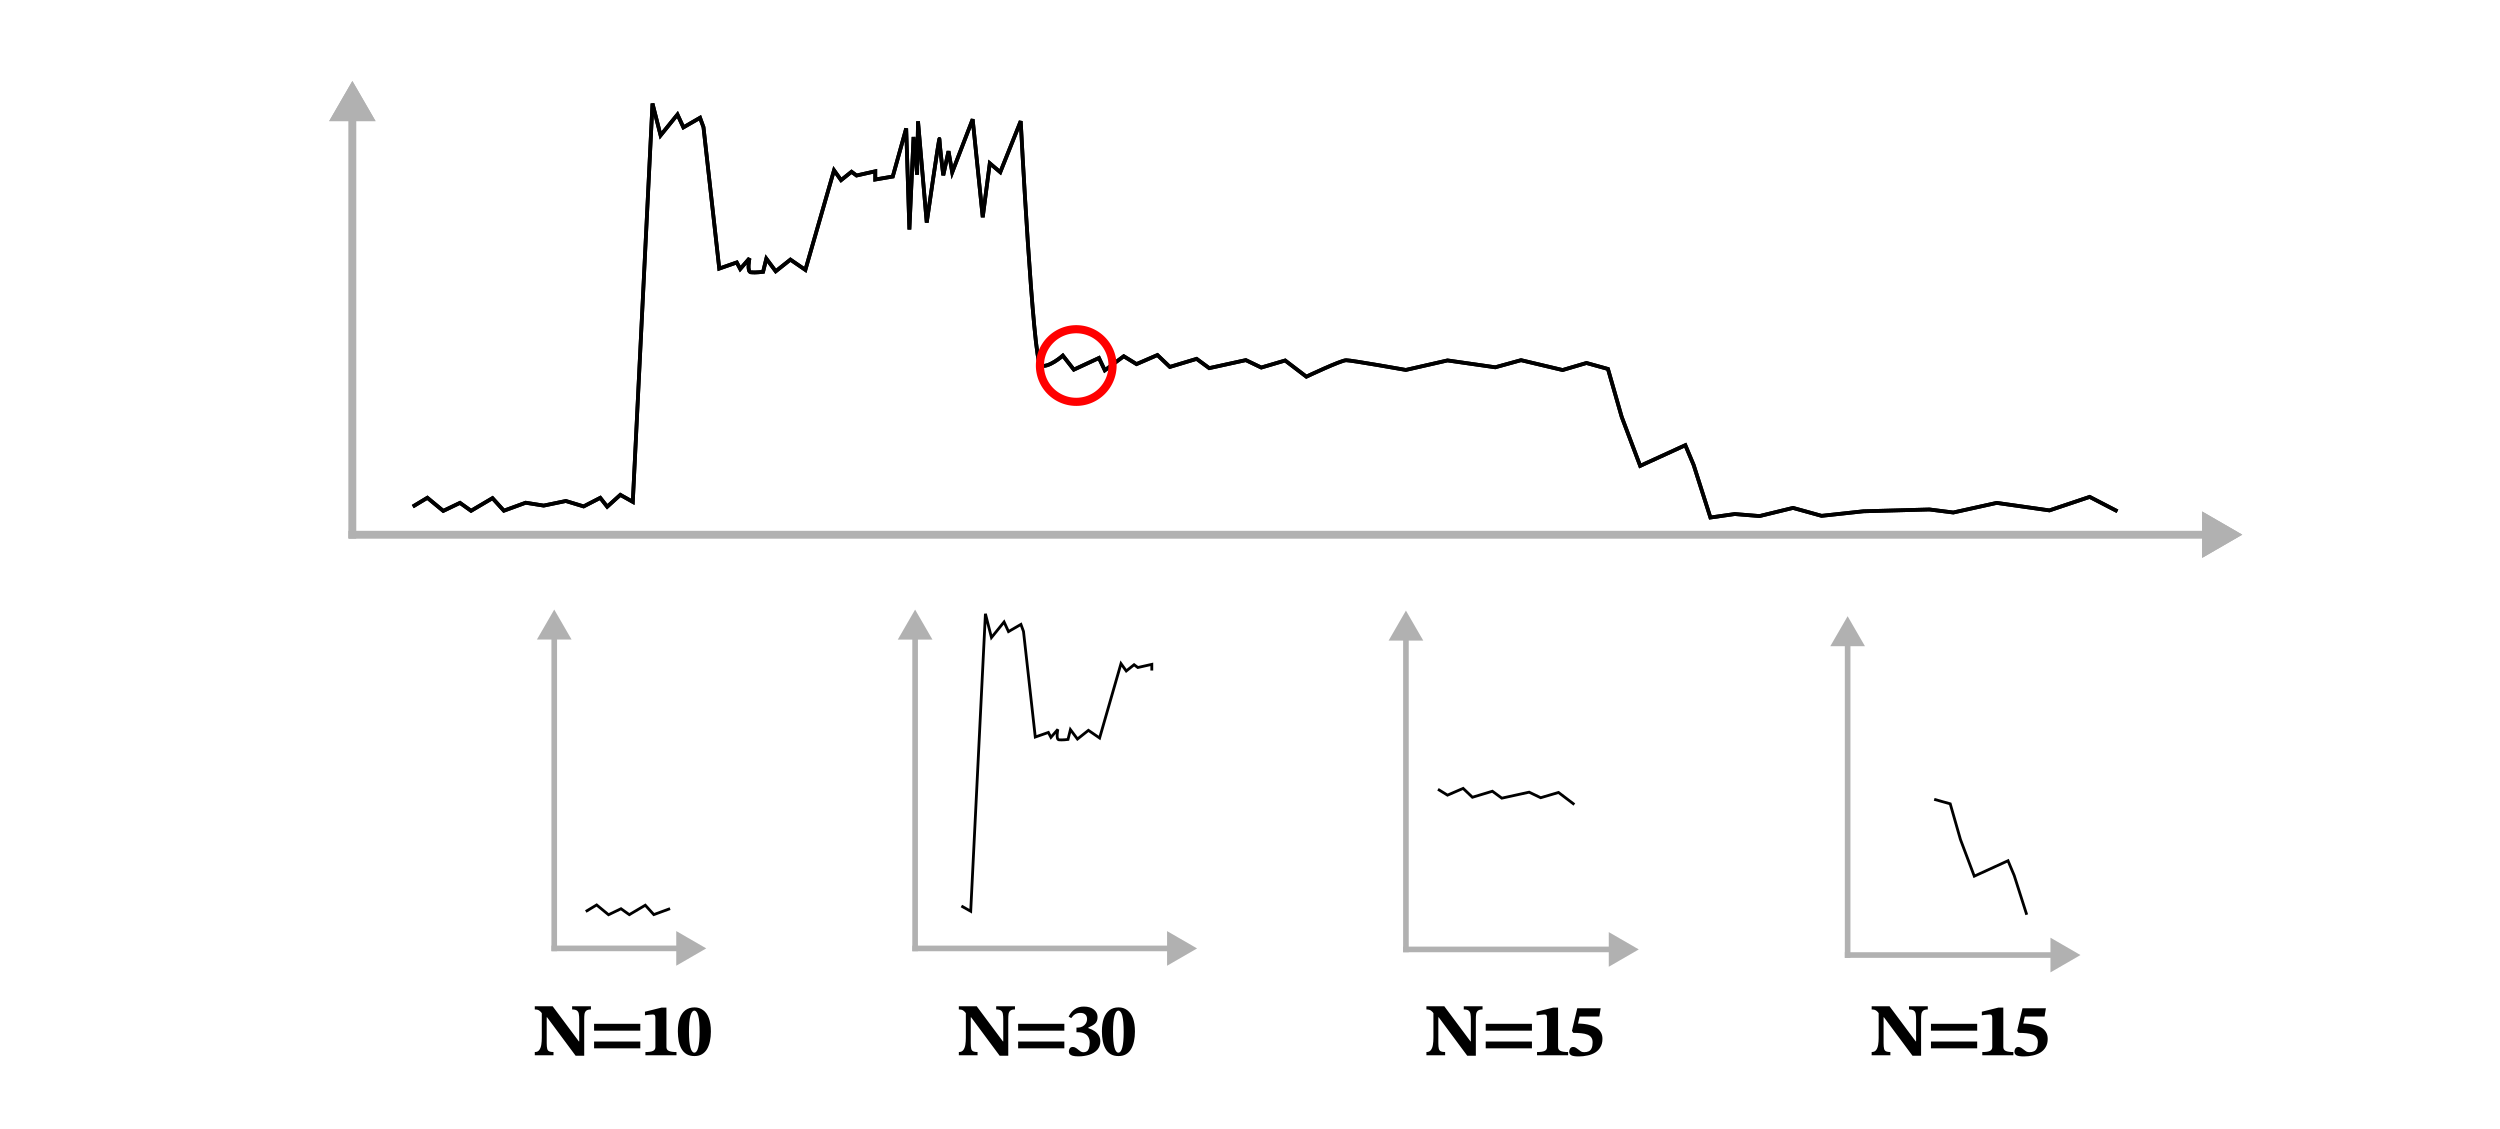 <?xml version="1.0" encoding="UTF-8" standalone="no"?>
<!-- Created with Inkscape (http://www.inkscape.org/) -->

<svg
   version="1.1"
   id="svg1"
   width="1025.976"
   height="463.414"
   viewBox="0 0 1025.976 463.414"
   xml:space="preserve"
   xmlns="http://www.w3.org/2000/svg"
   xmlns:svg="http://www.w3.org/2000/svg"><defs
     id="defs1" /><g
     id="g1"
     transform="translate(-1123.289,-425.674)"><path
       style="fill:none;stroke:#000000;stroke-width:1.548px;stroke-linecap:butt;stroke-linejoin:miter;stroke-opacity:1"
       d="m 1292.689,633.567 5.985,-3.607 6.525,5.382 6.858,-3.292 4.555,3.251 8.789,-5.191 4.677,5.156 8.946,-3.276 7.395,1.177 9.09,-1.887 7.301,2.223 6.827,-3.518 2.849,3.639 5.381,-4.866 5.116,2.873 8.084,-163.467 3.324,13.073 6.928,-8.566 2.43,5.284 6.83,-3.947 1.414,3.871 6.473,58.022 7.186,-2.52 1.419,2.693 3.797,-4.393 c 0,0 -1.182,5.533 0.588,5.746 1.77,0.212 4.987,-0.194 4.987,-0.194 l 1.338,-5.41 3.856,5.187 6.031,-4.792 6.139,4.219 11.759,-40.885 2.891,4.051 4.3,-3.436 2.058,1.531 7.679,-1.73 v 3.378 l 7.179,-1.224 5.507,-19.749 1.314,41.489 1.707,-37.971 1.466,15.475 0.368,-21.917 3.574,41.569 c 0,0 5.21,-36.127 5.21,-34.27 0,1.857 1.576,14.862 1.576,14.862 l 2.153,-9.893 1.523,8.664 8.389,-21.765 4.133,40.219 2.898,-22.149 4.305,3.649 8.382,-20.954 c 0,0 5.079,98.78 8.108,100.217 3.029,1.437 9.19,-3.99 9.19,-3.99 l 4.51,5.765 10.301,-4.785 2.412,5.063 7.772,-5.783 5.237,3.227 8.579,-3.718 5.106,4.878 10.972,-3.313 5.182,3.807 15.015,-3.289 6.348,3.048 9.795,-2.892 8.707,6.642 c 0,0 14.213,-6.748 16.319,-6.748 2.105,0 24.508,3.978 24.508,3.978 l 17.101,-3.898 19.593,2.816 10.571,-2.923 17.064,4.047 9.798,-2.89 8.815,2.451 5.618,19.607 7.602,20.158 18.533,-8.484 3.417,8.137 6.878,21.545 9.997,-1.425 10.174,0.828 13.727,-3.346 11.729,3.253 17.137,-1.865 27.118,-0.746 9.783,1.242 17.835,-3.945 21.63,3.08 16.512,-5.543 11.397,5.909"
       id="path569" /><g
       id="path570"><path
         style="color:#000000;fill:#b1b1b1;stroke-linecap:square;-inkscape-stroke:none"
         d="m 1266.35,643.551 v 3.098 h 1.549 764.606 1.549 v -3.098 h -1.549 -764.606 z"
         id="path299" /><g
         id="g296"><g
           id="path296"><path
             style="color:#000000;fill:#b1b1b1;fill-rule:evenodd;-inkscape-stroke:none"
             d="m 2041.437,645.1 -13.393,7.742 v -15.483 z"
             id="path297" /><path
             style="color:#000000;fill:#b1b1b1;fill-rule:evenodd;-inkscape-stroke:none"
             d="m 2027.012,635.57 v 19.061 l 16.488,-9.531 -1.547,-0.893 z m 2.064,3.576 10.299,5.953 -10.299,5.953 z"
             id="path298" /></g></g></g><g
       id="path571"><path
         style="color:#000000;fill:#b1b1b1;stroke-linecap:square;-inkscape-stroke:none"
         d="m 1266.35,468.359 v 1.549 175.191 1.549 h 3.098 v -1.549 -175.191 -1.549 z"
         id="path303" /><g
         id="g300"><g
           id="path300"><path
             style="color:#000000;fill:#b1b1b1;fill-rule:evenodd;-inkscape-stroke:none"
             d="m 1267.898,460.974 7.742,13.393 h -15.483 z"
             id="path301" /><path
             style="color:#000000;fill:#b1b1b1;fill-rule:evenodd;-inkscape-stroke:none"
             d="m 1267.898,458.912 -0.894,1.545 -8.637,14.941 h 19.062 z m 0,4.125 5.953,10.297 h -11.906 z"
             id="path302" /></g></g></g><path
       id="rect571"
       style="opacity:0.392;fill:none;stroke-width:2;stroke-linecap:square;stroke-linejoin:round"
       d="M 1123.289,425.674 H 2149.265 V 889.088 H 1123.289 Z" /><path
       style="fill:none;stroke:#000000;stroke-width:1.548px;stroke-linecap:butt;stroke-linejoin:miter;stroke-opacity:1"
       d="m 1292.689,633.567 5.985,-3.607 6.525,5.382 6.858,-3.292 4.555,3.251 8.789,-5.191 4.677,5.156 8.946,-3.276 7.395,1.177 9.09,-1.887 7.301,2.223 6.827,-3.518 2.849,3.639 5.381,-4.866 5.116,2.873 8.084,-163.467 3.324,13.073 6.928,-8.566 2.43,5.284 6.83,-3.947 1.414,3.871 6.473,58.022 7.186,-2.52 1.419,2.693 3.797,-4.393 c 0,0 -1.182,5.533 0.588,5.746 1.77,0.212 4.987,-0.194 4.987,-0.194 l 1.338,-5.41 3.856,5.187 6.031,-4.792 6.139,4.219 11.759,-40.885 2.891,4.051 4.3,-3.436 2.058,1.531 7.679,-1.73 v 3.378 l 7.179,-1.224 5.507,-19.749 1.314,41.489 1.707,-37.971 1.466,15.475 0.368,-21.917 3.574,41.569 c 0,0 5.21,-36.127 5.21,-34.27 0,1.857 1.576,14.862 1.576,14.862 l 2.153,-9.893 1.523,8.664 8.389,-21.765 4.133,40.219 2.898,-22.149 4.305,3.649 8.382,-20.954 c 0,0 5.079,98.78 8.108,100.217 3.029,1.437 9.19,-3.99 9.19,-3.99 l 4.51,5.765 10.301,-4.785 2.412,5.063 7.772,-5.783 5.237,3.227 8.579,-3.718 5.106,4.878 10.972,-3.313 5.182,3.807 15.015,-3.289 6.348,3.048 9.795,-2.892 8.707,6.642 c 0,0 14.213,-6.748 16.319,-6.748 2.105,0 24.508,3.978 24.508,3.978 l 17.101,-3.898 19.593,2.816 10.571,-2.923 17.064,4.047 9.798,-2.89 8.815,2.451 5.618,19.607 7.602,20.158 18.533,-8.484 3.417,8.137 6.878,21.545 9.997,-1.425 10.174,0.828 13.727,-3.346 11.729,3.253 17.137,-1.865 27.118,-0.746 9.783,1.242 17.835,-3.945 21.63,3.08 16.512,-5.543 11.397,5.909"
       id="path572" /><g
       id="path573"><path
         style="color:#000000;fill:#b1b1b1;stroke-linecap:square;-inkscape-stroke:none"
         d="m 1266.35,643.551 v 3.098 h 1.549 764.606 1.549 v -3.098 h -1.549 -764.606 z"
         id="path307" /><g
         id="g304"><g
           id="path304"><path
             style="color:#000000;fill:#b1b1b1;fill-rule:evenodd;-inkscape-stroke:none"
             d="m 2041.437,645.1 -13.393,7.742 v -15.483 z"
             id="path305" /><path
             style="color:#000000;fill:#b1b1b1;fill-rule:evenodd;-inkscape-stroke:none"
             d="m 2027.012,635.57 v 19.061 l 16.488,-9.531 -1.547,-0.893 z m 2.064,3.576 10.299,5.953 -10.299,5.953 z"
             id="path306" /></g></g></g><g
       id="path574"><path
         style="color:#000000;fill:#b1b1b1;stroke-linecap:square;-inkscape-stroke:none"
         d="m 1266.35,468.359 v 1.549 175.191 1.549 h 3.098 v -1.549 -175.191 -1.549 z"
         id="path311" /><g
         id="g308"><g
           id="path308"><path
             style="color:#000000;fill:#b1b1b1;fill-rule:evenodd;-inkscape-stroke:none"
             d="m 1267.898,460.974 7.742,13.393 h -15.483 z"
             id="path309" /><path
             style="color:#000000;fill:#b1b1b1;fill-rule:evenodd;-inkscape-stroke:none"
             d="m 1267.898,458.912 -0.894,1.545 -8.637,14.941 h 19.062 z m 0,4.125 5.953,10.297 h -11.906 z"
             id="path310" /></g></g></g><path
       id="rect574"
       style="opacity:0.392;fill:none;stroke-width:2;stroke-linecap:square;stroke-linejoin:round"
       d="M 1123.289,425.674 H 2149.265 V 889.088 H 1123.289 Z" /><path
       style="fill:none;stroke:#000000;stroke-width:1.156px;stroke-linecap:butt;stroke-linejoin:miter;stroke-opacity:1"
       d="m 1363.68,799.748 4.47,-2.694 4.873,4.019 5.122,-2.459 3.402,2.428 6.564,-3.877 3.493,3.851 6.681,-2.447"
       id="path575" /><g
       id="path576"><path
         style="color:#000000;fill:#b1b1b1;stroke-linecap:square;-inkscape-stroke:none"
         d="m 1349.586,813.727 v 2.312 h 1.156 54.172 1.156 v -2.312 h -1.156 -54.172 z"
         id="path763" /><g
         id="g760"><g
           id="path760"><path
             style="color:#000000;fill:#b1b1b1;fill-rule:evenodd;-inkscape-stroke:none"
             d="m 1411.587,814.883 -10.002,5.782 v -11.563 z"
             id="path761" /><path
             style="color:#000000;fill:#b1b1b1;fill-rule:evenodd;-inkscape-stroke:none"
             d="M 1400.814,807.766 V 822 l 12.312,-7.117 -1.154,-0.668 z m 1.541,2.67 7.689,4.447 -7.689,4.445 z"
             id="path762" /></g></g></g><g
       id="path577"><path
         style="color:#000000;fill:#b1b1b1;stroke-linecap:square;-inkscape-stroke:none"
         d="m 1349.586,682.887 v 1.156 130.84 1.156 h 2.312 v -1.156 -130.84 -1.156 z"
         id="path767" /><g
         id="g764"><g
           id="path764"><path
             style="color:#000000;fill:#b1b1b1;fill-rule:evenodd;-inkscape-stroke:none"
             d="m 1350.743,677.371 5.782,10.002 h -11.563 z"
             id="path765" /><path
             style="color:#000000;fill:#b1b1b1;fill-rule:evenodd;-inkscape-stroke:none"
             d="m 1350.742,675.83 -0.666,1.154 -6.451,11.16 h 14.236 z m 0,3.08 4.445,7.691 h -8.889 z"
             id="path766" /></g></g></g><path
       style="fill:none;stroke:#000000;stroke-width:1.156px;stroke-linecap:butt;stroke-linejoin:miter;stroke-opacity:1"
       d="m 1517.833,797.494 3.821,2.146 6.037,-122.083 2.482,9.763 5.174,-6.398 1.815,3.946 5.101,-2.948 1.056,2.891 4.835,43.333 5.367,-1.882 1.06,2.011 2.836,-3.281 c 0,0 -0.883,4.132 0.439,4.291 1.322,0.159 3.725,-0.145 3.725,-0.145 l 0.999,-4.04 2.88,3.874 4.504,-3.579 4.585,3.151 8.782,-30.535 2.159,3.026 3.212,-2.566 1.537,1.144 5.735,-1.292 v 2.522"
       id="path578" /><g
       id="path579"><path
         style="color:#000000;fill:#b1b1b1;stroke-linecap:square;-inkscape-stroke:none"
         d="m 1497.686,813.742 v 2.312 h 1.156 107.5 1.156 v -2.312 h -1.156 -107.5 z"
         id="path774" /><g
         id="g768"><g
           id="path768"><path
             style="color:#000000;fill:#b1b1b1;fill-rule:evenodd;-inkscape-stroke:none"
             d="m 1613.014,814.898 -10.002,5.782 v -11.563 z"
             id="path769" /><path
             style="color:#000000;fill:#b1b1b1;fill-rule:evenodd;-inkscape-stroke:none"
             d="m 1602.24,807.781 v 14.234 l 12.315,-7.117 -1.154,-0.668 z m 1.543,2.672 7.689,4.445 -7.689,4.443 z"
             id="path773" /></g></g></g><g
       id="path580"><path
         style="color:#000000;fill:#b1b1b1;stroke-linecap:square;-inkscape-stroke:none"
         d="m 1497.686,682.902 v 1.156 130.84 1.156 h 2.312 v -1.156 -130.84 -1.156 z"
         id="path778" /><g
         id="g775"><g
           id="path775"><path
             style="color:#000000;fill:#b1b1b1;fill-rule:evenodd;-inkscape-stroke:none"
             d="m 1498.842,677.386 5.782,10.002 h -11.563 z"
             id="path776" /><path
             style="color:#000000;fill:#b1b1b1;fill-rule:evenodd;-inkscape-stroke:none"
             d="m 1498.842,675.846 -0.668,1.154 -6.449,11.16 h 14.234 z m 0,3.082 4.445,7.689 h -8.889 z"
             id="path777" /></g></g></g><g
       id="path581"><path
         style="color:#000000;fill:#b1b1b1;stroke-linecap:square;-inkscape-stroke:none"
         d="m 1699.113,814.154 v 2.312 h 1.156 87.342 1.156 v -2.312 h -1.156 -87.342 z"
         id="path783" /><g
         id="g780"><g
           id="path780"><path
             style="color:#000000;fill:#b1b1b1;fill-rule:evenodd;-inkscape-stroke:none"
             d="m 1794.284,815.31 -10.002,5.782 v -11.563 z"
             id="path781" /><path
             style="color:#000000;fill:#b1b1b1;fill-rule:evenodd;-inkscape-stroke:none"
             d="m 1783.51,808.193 v 14.234 l 12.314,-7.117 -1.154,-0.668 z m 1.543,2.672 7.689,4.445 -7.689,4.443 z"
             id="path782" /></g></g></g><g
       id="path582"><path
         style="color:#000000;fill:#b1b1b1;stroke-linecap:square;-inkscape-stroke:none"
         d="m 1699.113,683.314 v 1.156 130.84 1.156 h 2.312 v -1.156 -130.84 -1.156 z"
         id="path806" /><g
         id="g784"><g
           id="path784"><path
             style="color:#000000;fill:#b1b1b1;fill-rule:evenodd;-inkscape-stroke:none"
             d="m 1700.269,677.798 5.782,10.002 h -11.563 z"
             id="path785" /><path
             style="color:#000000;fill:#b1b1b1;fill-rule:evenodd;-inkscape-stroke:none"
             d="m 1700.27,676.258 -0.668,1.154 -6.449,11.16 h 14.234 z m 0,3.082 4.445,7.689 h -8.893 z"
             id="path805" /></g></g></g><path
       style="fill:none;stroke:#000000;stroke-width:1.156px;stroke-linecap:butt;stroke-linejoin:miter;stroke-opacity:1"
       d="m 1713.424,749.588 3.912,2.41 6.407,-2.777 3.813,3.643 8.194,-2.475 3.87,2.843 11.214,-2.456 4.741,2.276 7.315,-2.16 6.503,4.96"
       id="path583" /><g
       id="path584"><path
         style="color:#000000;fill:#b1b1b1;stroke-linecap:square;-inkscape-stroke:none"
         d="m 1880.383,816.459 v 2.312 h 1.156 87.342 1.156 v -2.312 h -1.156 -87.342 z"
         id="path810" /><g
         id="g807"><g
           id="path807"><path
             style="color:#000000;fill:#b1b1b1;fill-rule:evenodd;-inkscape-stroke:none"
             d="m 1975.553,817.615 -10.002,5.782 v -11.563 z"
             id="path808" /><path
             style="color:#000000;fill:#b1b1b1;fill-rule:evenodd;-inkscape-stroke:none"
             d="m 1964.779,810.498 v 14.234 l 12.315,-7.117 -1.154,-0.668 z m 1.543,2.674 7.689,4.443 -7.689,4.445 z"
             id="path809" /></g></g></g><g
       id="path585"><path
         style="color:#000000;fill:#b1b1b1;stroke-linecap:square;-inkscape-stroke:none"
         d="m 1880.383,685.619 v 1.156 130.84 1.156 h 2.312 v -1.156 -130.84 -1.156 z"
         id="path814" /><g
         id="g811"><g
           id="path811"><path
             style="color:#000000;fill:#b1b1b1;fill-rule:evenodd;-inkscape-stroke:none"
             d="m 1881.539,680.104 5.782,10.002 h -11.563 z"
             id="path812" /><path
             style="color:#000000;fill:#b1b1b1;fill-rule:evenodd;-inkscape-stroke:none"
             d="m 1881.539,678.562 -0.668,1.156 -6.449,11.158 h 14.234 z m 0,3.084 4.445,7.689 h -8.893 z"
             id="path813" /></g></g></g><path
       style="fill:none;stroke:#000000;stroke-width:1.156px;stroke-linecap:butt;stroke-linejoin:miter;stroke-opacity:1"
       d="m 1917.059,753.718 6.583,1.831 4.196,14.643 5.677,15.055 13.841,-6.336 2.552,6.077 5.137,16.091"
       id="path586" /><path
       d="m 1363.042,858.949 h -3.518 l -11.717,-15.786 h -1.101 l -0.918,-1.499 q -0.52,-0.765 -0.979,-1.101 -0.428,-0.367 -0.918,-0.489 -0.489,-0.122 -1.132,-0.122 v -1.315 h 7.342 l 10.738,14.409 h 0.153 v -9.147 q 0,-1.193 -0.153,-2.08 -0.122,-0.887 -0.734,-1.377 -0.581,-0.489 -2.019,-0.489 v -1.315 h 7.709 v 1.315 q -1.315,0 -1.897,0.489 -0.581,0.489 -0.734,1.377 -0.122,0.887 -0.122,2.08 z m -12.604,-0.214 h -7.679 v -1.315 q 1.224,0 1.836,-0.826 0.612,-0.826 0.826,-2.142 0.214,-1.346 0.214,-2.876 v -10.616 h 2.019 v 12.818 q 0,1.53 0.214,2.325 0.214,0.765 0.826,1.04 0.612,0.275 1.744,0.275 z m 35.623,-10.096 h -18.968 v -2.815 h 18.968 z m 0,7.251 h -18.968 v -2.784 h 18.968 z m 14.851,2.845 h -12.757 v -1.315 q 2.172,0 3.12,-0.459 0.979,-0.459 0.979,-1.591 v -11.87 q 0,-0.795 -0.214,-1.132 -0.214,-0.367 -0.795,-0.367 -0.306,0 -0.887,0.061 -0.581,0.031 -1.254,0.122 -0.642,0.061 -1.132,0.184 v -1.499 l 6.792,-1.683 h 2.019 v 16.184 q 0,1.132 1.01,1.591 1.01,0.459 3.12,0.459 z m 7.355,0.337 q -1.866,0 -3.182,-0.765 -1.285,-0.765 -2.08,-2.142 -0.795,-1.377 -1.163,-3.212 -0.367,-1.866 -0.367,-4.008 0,-3.12 0.765,-5.323 0.795,-2.203 2.325,-3.365 1.53,-1.163 3.763,-1.163 2.019,0 3.518,1.132 1.53,1.101 2.356,3.304 0.826,2.203 0.826,5.507 0,2.111 -0.398,3.946 -0.367,1.805 -1.163,3.182 -0.795,1.377 -2.08,2.142 -1.285,0.765 -3.12,0.765 z m -0.031,-1.407 q 1.04,0 1.591,-2.08 0.581,-2.111 0.581,-6.363 0,-4.497 -0.551,-6.639 -0.551,-2.142 -1.621,-2.142 -1.04,0 -1.621,2.142 -0.581,2.142 -0.581,6.516 0,4.283 0.581,6.425 0.581,2.142 1.621,2.142 z"
       id="text586"
       style="font-weight:bold;font-size:30.593px;line-height:1.25;font-family:'STIX Two Text';-inkscape-font-specification:'STIX Two Text, Bold';letter-spacing:-1.272px;word-spacing:0px;stroke-width:1.156"
       aria-label="N=10" /><path
       d="m 1537.069,858.949 h -3.518 l -11.717,-15.786 h -1.101 l -0.918,-1.499 q -0.52,-0.765 -0.979,-1.101 -0.428,-0.367 -0.918,-0.489 -0.489,-0.122 -1.132,-0.122 v -1.315 h 7.342 l 10.738,14.409 h 0.153 v -9.147 q 0,-1.193 -0.153,-2.08 -0.122,-0.887 -0.734,-1.377 -0.581,-0.489 -2.019,-0.489 v -1.315 h 7.71 v 1.315 q -1.315,0 -1.897,0.489 -0.581,0.489 -0.734,1.377 -0.122,0.887 -0.122,2.08 z m -12.604,-0.214 h -7.679 v -1.315 q 1.224,0 1.836,-0.826 0.612,-0.826 0.826,-2.142 0.214,-1.346 0.214,-2.876 v -10.616 h 2.019 v 12.818 q 0,1.53 0.214,2.325 0.214,0.765 0.826,1.04 0.612,0.275 1.744,0.275 z m 35.623,-10.096 h -18.968 v -2.815 h 18.968 z m 0,7.251 h -18.968 v -2.784 h 18.968 z m 5.734,3.304 q -1.468,0 -2.325,-0.245 -0.826,-0.245 -1.193,-0.673 -0.367,-0.459 -0.367,-1.101 0,-0.734 0.398,-1.285 0.428,-0.551 1.254,-0.551 0.612,0 1.132,0.337 0.551,0.306 1.04,0.765 0.52,0.428 1.04,0.765 0.52,0.306 1.163,0.306 0.734,0 1.315,-0.367 0.581,-0.367 0.887,-1.224 0.337,-0.887 0.337,-2.386 0,-1.346 -0.551,-2.264 -0.52,-0.948 -1.591,-1.438 -1.071,-0.52 -2.723,-0.52 h -0.581 v -1.927 h 0.673 q 0.948,0 1.774,-0.428 0.857,-0.459 1.377,-1.254 0.52,-0.826 0.52,-1.897 0,-1.163 -0.734,-1.805 -0.704,-0.642 -1.958,-0.642 -1.315,0 -2.203,0.551 -0.857,0.52 -1.591,1.591 l -1.071,-0.612 q 0.979,-1.989 2.539,-3.059 1.56,-1.071 3.671,-1.071 2.631,0 4.13,1.224 1.53,1.224 1.53,3.059 0,1.805 -1.04,2.723 -1.04,0.887 -2.753,1.591 v 0.245 q 1.621,0.551 2.723,1.346 1.101,0.795 1.652,1.805 0.551,1.01 0.551,2.233 0,2.08 -1.224,3.488 -1.224,1.377 -3.273,2.05 -2.05,0.673 -4.528,0.673 z m 16.472,-0.122 q -1.866,0 -3.182,-0.765 -1.285,-0.765 -2.08,-2.142 -0.795,-1.377 -1.163,-3.212 -0.367,-1.866 -0.367,-4.008 0,-3.12 0.765,-5.323 0.795,-2.203 2.325,-3.365 1.53,-1.163 3.763,-1.163 2.019,0 3.518,1.132 1.53,1.101 2.356,3.304 0.826,2.203 0.826,5.507 0,2.111 -0.398,3.946 -0.367,1.805 -1.163,3.182 -0.795,1.377 -2.08,2.142 -1.285,0.765 -3.12,0.765 z m -0.031,-1.407 q 1.04,0 1.591,-2.08 0.581,-2.111 0.581,-6.363 0,-4.497 -0.551,-6.639 -0.551,-2.142 -1.621,-2.142 -1.04,0 -1.621,2.142 -0.581,2.142 -0.581,6.516 0,4.283 0.581,6.425 0.581,2.142 1.621,2.142 z"
       id="text587"
       style="font-weight:bold;font-size:30.593px;line-height:1.25;font-family:'STIX Two Text';-inkscape-font-specification:'STIX Two Text, Bold';letter-spacing:-1.272px;word-spacing:0px;stroke-width:1.156"
       aria-label="N=30" /><path
       d="m 1728.96,858.949 h -3.518 l -11.717,-15.786 h -1.101 l -0.918,-1.499 q -0.52,-0.765 -0.979,-1.101 -0.428,-0.367 -0.918,-0.489 -0.489,-0.122 -1.132,-0.122 v -1.315 h 7.342 l 10.738,14.409 h 0.153 v -9.147 q 0,-1.193 -0.153,-2.08 -0.122,-0.887 -0.734,-1.377 -0.581,-0.489 -2.019,-0.489 v -1.315 h 7.709 v 1.315 q -1.315,0 -1.897,0.489 -0.581,0.489 -0.734,1.377 -0.122,0.887 -0.122,2.08 z m -12.604,-0.214 h -7.679 v -1.315 q 1.224,0 1.836,-0.826 0.612,-0.826 0.826,-2.142 0.214,-1.346 0.214,-2.876 v -10.616 h 2.019 v 12.818 q 0,1.53 0.214,2.325 0.214,0.765 0.826,1.04 0.612,0.275 1.744,0.275 z m 35.623,-10.096 h -18.968 v -2.815 h 18.968 z m 0,7.251 h -18.968 v -2.784 h 18.968 z m 14.851,2.845 h -12.757 v -1.315 q 2.172,0 3.12,-0.459 0.979,-0.459 0.979,-1.591 v -11.87 q 0,-0.795 -0.214,-1.132 -0.214,-0.367 -0.795,-0.367 -0.306,0 -0.887,0.061 -0.581,0.031 -1.254,0.122 -0.642,0.061 -1.132,0.184 v -1.499 l 6.792,-1.683 h 2.019 v 16.184 q 0,1.132 1.01,1.591 1.01,0.459 3.12,0.459 z m 4.327,0.489 q -2.203,0 -3.059,-0.489 -0.826,-0.489 -0.826,-1.438 0,-0.734 0.398,-1.346 0.428,-0.612 1.254,-0.612 0.612,0 1.132,0.337 0.52,0.306 1.01,0.734 0.489,0.428 1.04,0.765 0.581,0.306 1.285,0.306 1.132,0 1.897,-0.367 0.765,-0.367 1.163,-1.254 0.428,-0.887 0.428,-2.417 0,-1.254 -0.551,-2.019 -0.551,-0.765 -1.591,-1.163 -1.04,-0.398 -2.509,-0.551 -1.468,-0.153 -3.304,-0.153 l -0.52,-0.826 2.172,-9.27 h 9.606 l -0.551,3.396 h -8.107 l -0.642,2.876 q 1.163,0 2.509,0.153 1.346,0.153 2.662,0.551 1.346,0.367 2.447,1.071 1.101,0.704 1.744,1.805 0.673,1.101 0.673,2.723 0,1.989 -0.826,3.365 -0.795,1.377 -2.172,2.233 -1.377,0.826 -3.12,1.193 -1.744,0.398 -3.64,0.398 z"
       id="text588"
       style="font-weight:bold;font-size:30.593px;line-height:1.25;font-family:'STIX Two Text';-inkscape-font-specification:'STIX Two Text, Bold';letter-spacing:-1.272px;word-spacing:0px;stroke-width:1.156"
       aria-label="N=15" /><path
       d="m 1911.684,858.949 h -3.518 l -11.717,-15.786 h -1.101 l -0.918,-1.499 q -0.52,-0.765 -0.979,-1.101 -0.428,-0.367 -0.918,-0.489 -0.489,-0.122 -1.132,-0.122 v -1.315 h 7.342 l 10.738,14.409 h 0.153 v -9.147 q 0,-1.193 -0.153,-2.08 -0.122,-0.887 -0.734,-1.377 -0.581,-0.489 -2.019,-0.489 v -1.315 h 7.709 v 1.315 q -1.315,0 -1.897,0.489 -0.581,0.489 -0.734,1.377 -0.122,0.887 -0.122,2.08 z m -12.604,-0.214 h -7.679 v -1.315 q 1.224,0 1.836,-0.826 0.612,-0.826 0.826,-2.142 0.214,-1.346 0.214,-2.876 v -10.616 h 2.019 v 12.818 q 0,1.53 0.214,2.325 0.214,0.765 0.826,1.04 0.612,0.275 1.744,0.275 z m 35.623,-10.096 h -18.968 v -2.815 h 18.968 z m 0,7.251 h -18.968 v -2.784 h 18.968 z m 14.851,2.845 h -12.757 v -1.315 q 2.172,0 3.12,-0.459 0.979,-0.459 0.979,-1.591 v -11.87 q 0,-0.795 -0.214,-1.132 -0.214,-0.367 -0.795,-0.367 -0.306,0 -0.887,0.061 -0.581,0.031 -1.254,0.122 -0.642,0.061 -1.132,0.184 v -1.499 l 6.792,-1.683 h 2.019 v 16.184 q 0,1.132 1.01,1.591 1.01,0.459 3.12,0.459 z m 4.327,0.489 q -2.203,0 -3.059,-0.489 -0.826,-0.489 -0.826,-1.438 0,-0.734 0.398,-1.346 0.428,-0.612 1.254,-0.612 0.612,0 1.132,0.337 0.52,0.306 1.01,0.734 0.489,0.428 1.04,0.765 0.581,0.306 1.285,0.306 1.132,0 1.897,-0.367 0.765,-0.367 1.163,-1.254 0.428,-0.887 0.428,-2.417 0,-1.254 -0.551,-2.019 -0.551,-0.765 -1.591,-1.163 -1.04,-0.398 -2.509,-0.551 -1.468,-0.153 -3.304,-0.153 l -0.52,-0.826 2.172,-9.27 h 9.606 l -0.551,3.396 h -8.107 l -0.642,2.876 q 1.163,0 2.509,0.153 1.346,0.153 2.662,0.551 1.346,0.367 2.447,1.071 1.101,0.704 1.744,1.805 0.673,1.101 0.673,2.723 0,1.989 -0.826,3.365 -0.795,1.377 -2.172,2.233 -1.377,0.826 -3.12,1.193 -1.744,0.398 -3.641,0.398 z"
       id="text589"
       style="font-weight:bold;font-size:30.593px;line-height:1.25;font-family:'STIX Two Text';-inkscape-font-specification:'STIX Two Text, Bold';letter-spacing:-1.272px;word-spacing:0px;stroke-width:1.156"
       aria-label="N=15" /><path
       id="circle589"
       style="opacity:1;fill:none;stroke:#ff0000;stroke-width:3.339;stroke-linecap:square;stroke-linejoin:round"
       d="m 1579.867,575.686 a 14.9,14.9 0 0 1 -14.9,14.9 14.9,14.9 0 0 1 -14.9,-14.9 14.9,14.9 0 0 1 14.9,-14.9 14.9,14.9 0 0 1 14.9,14.9 z" /></g></svg>
